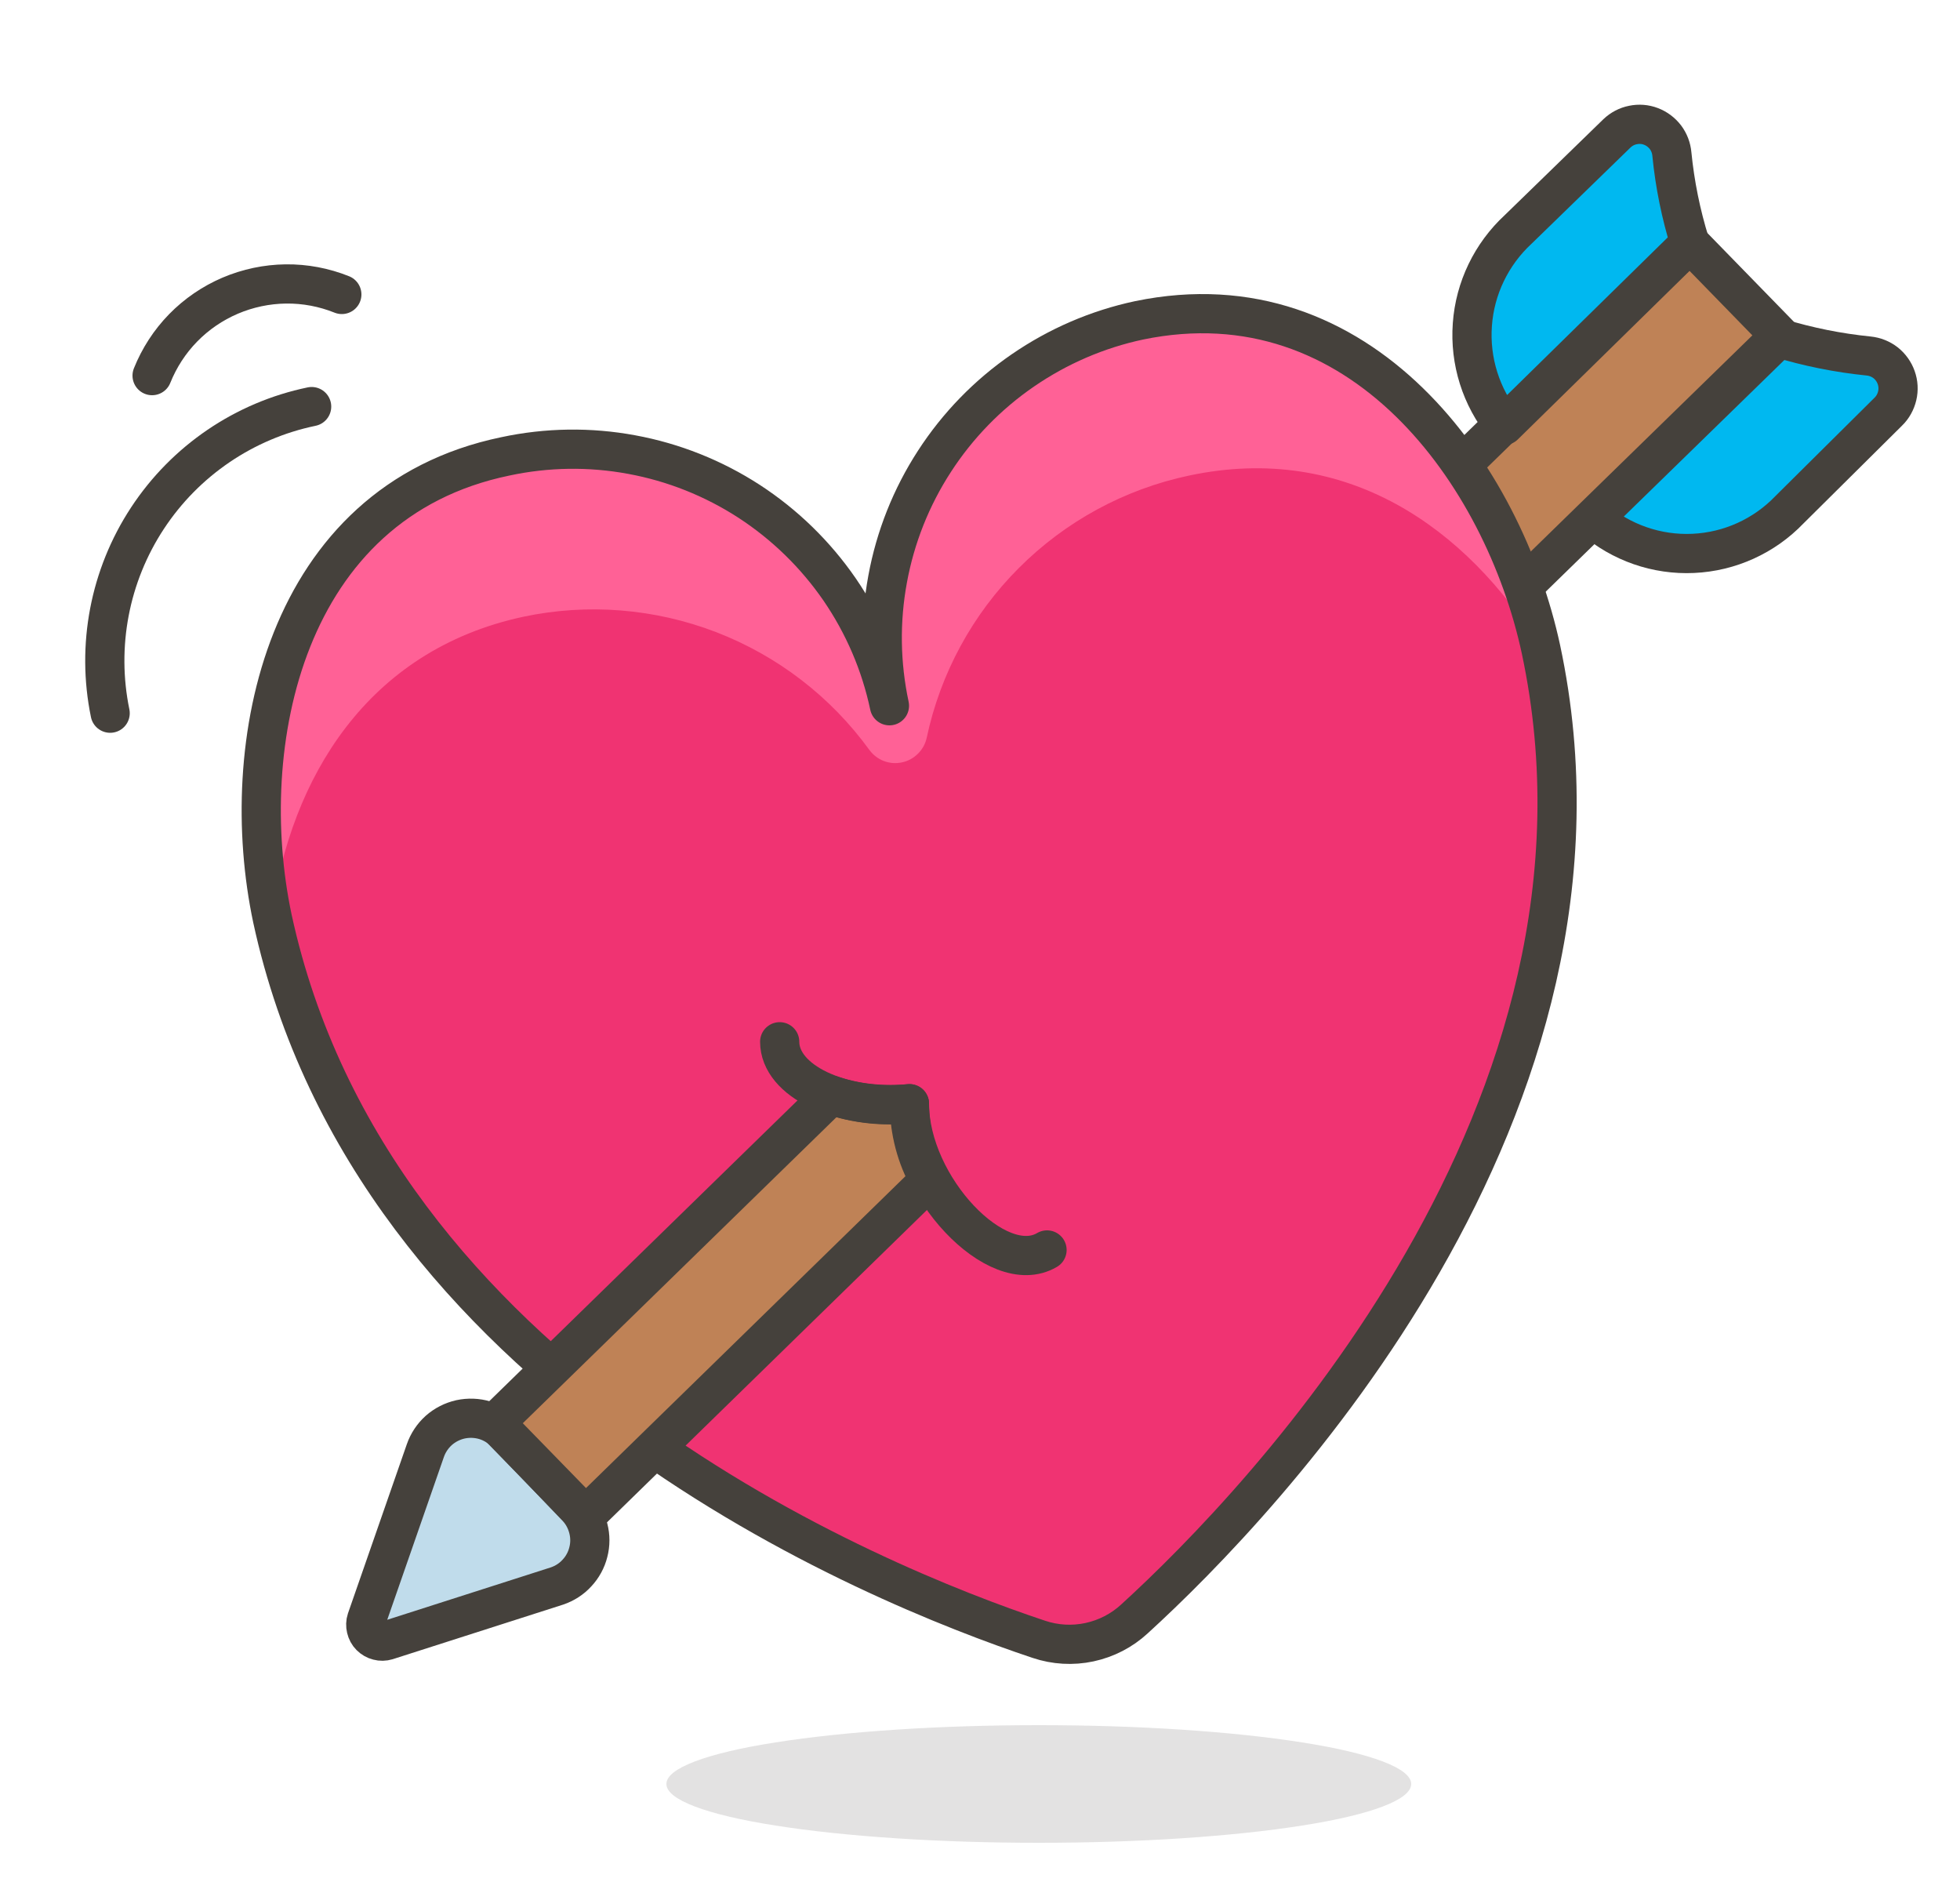 <svg width="25" height="24" viewBox="0 0 25 24" fill="none" xmlns="http://www.w3.org/2000/svg">
<g clip-path="url(#clip0_226_43566)">
<path opacity="0.15" d="M8.5 22.75C8.5 22.849 8.623 22.946 8.862 23.037C9.1 23.128 9.45 23.211 9.891 23.28C10.332 23.35 10.856 23.405 11.432 23.443C12.009 23.481 12.626 23.5 13.25 23.5C13.874 23.5 14.491 23.481 15.068 23.443C15.644 23.405 16.168 23.35 16.609 23.28C17.05 23.211 17.4 23.128 17.638 23.037C17.877 22.946 18 22.849 18 22.75C18 22.651 17.877 22.554 17.638 22.463C17.4 22.372 17.05 22.289 16.609 22.22C16.168 22.15 15.644 22.095 15.068 22.057C14.491 22.019 13.874 22 13.25 22C12.626 22 12.009 22.019 11.432 22.057C10.856 22.095 10.332 22.15 9.891 22.22C9.45 22.289 9.1 22.372 8.862 22.463C8.623 22.554 8.5 22.651 8.5 22.75Z" fill="#45413C"/>
<path d="M17.998 6.559L21.55 3.096L22.705 4.281L19.154 7.744L17.998 6.559Z" fill="#BF8256" stroke="#45413C" stroke-width="0.5" stroke-linecap="round" stroke-linejoin="round"/>
<path d="M21.325 1.965C21.318 1.887 21.29 1.813 21.243 1.75C21.195 1.688 21.132 1.64 21.058 1.612C20.985 1.584 20.906 1.578 20.829 1.594C20.752 1.609 20.682 1.646 20.625 1.7L19.365 2.925C19.023 3.241 18.813 3.675 18.78 4.139C18.746 4.604 18.891 5.064 19.185 5.425L21.555 3.1C21.44 2.73 21.363 2.35 21.325 1.965Z" fill="#00B8F0" stroke="#45413C" stroke-width="0.5" stroke-linecap="round" stroke-linejoin="round"/>
<path d="M23.835 4.54C23.914 4.548 23.989 4.578 24.051 4.626C24.113 4.675 24.16 4.741 24.186 4.815C24.213 4.89 24.217 4.97 24.199 5.047C24.181 5.124 24.142 5.195 24.085 5.25L22.825 6.5C22.503 6.836 22.063 7.036 21.598 7.057C21.133 7.079 20.677 6.92 20.325 6.615L22.69 4.31C23.063 4.424 23.447 4.501 23.835 4.54Z" fill="#00B8F0" stroke="#45413C" stroke-width="0.5" stroke-linecap="round" stroke-linejoin="round"/>
<path d="M11.345 9C11.233 8.469 11.017 7.966 10.71 7.518C10.402 7.071 10.01 6.689 9.555 6.393C9.1 6.098 8.591 5.895 8.057 5.797C7.523 5.698 6.976 5.706 6.445 5.82C3.62 6.405 3.005 9.5 3.475 11.715C4.75 17.595 11.12 20.195 13.25 20.905C13.458 20.975 13.681 20.988 13.896 20.942C14.11 20.896 14.309 20.794 14.47 20.645C16.115 19.145 20.905 14.145 19.655 8.28C19.175 6.05 17.36 3.5 14.53 4.085C13.998 4.198 13.494 4.416 13.046 4.724C12.598 5.032 12.215 5.426 11.919 5.883C11.623 6.339 11.42 6.849 11.322 7.384C11.223 7.919 11.231 8.468 11.345 9Z" fill="#F03372"/>
<path d="M15.165 6.065C14.344 6.239 13.59 6.648 12.997 7.242C12.403 7.835 11.994 8.589 11.82 9.41C11.803 9.487 11.764 9.557 11.708 9.612C11.652 9.668 11.582 9.706 11.505 9.722C11.428 9.739 11.348 9.733 11.274 9.705C11.201 9.677 11.137 9.628 11.09 9.565C10.597 8.885 9.918 8.363 9.134 8.061C8.351 7.76 7.496 7.691 6.675 7.865C4.675 8.295 3.71 9.93 3.465 11.665C3.01 9.44 3.635 6.4 6.465 5.805C7.536 5.582 8.651 5.793 9.567 6.392C10.482 6.991 11.121 7.929 11.345 9C11.12 7.928 11.328 6.81 11.925 5.892C12.522 4.974 13.459 4.329 14.53 4.1C17.34 3.5 19.145 6 19.635 8.235C18.71 6.745 17.185 5.635 15.165 6.065Z" fill="#FF6196"/>
<path d="M11.345 9C11.233 8.469 11.017 7.966 10.71 7.518C10.402 7.071 10.01 6.689 9.555 6.393C9.1 6.098 8.591 5.895 8.057 5.797C7.523 5.698 6.976 5.706 6.445 5.82C3.62 6.405 3.005 9.5 3.475 11.715C4.75 17.595 11.12 20.195 13.25 20.905C13.458 20.975 13.681 20.988 13.896 20.942C14.11 20.896 14.309 20.794 14.47 20.645C16.115 19.145 20.905 14.145 19.655 8.28C19.175 6.05 17.36 3.5 14.53 4.085C13.998 4.198 13.494 4.416 13.046 4.724C12.598 5.032 12.215 5.426 11.919 5.883C11.623 6.339 11.42 6.849 11.322 7.384C11.223 7.919 11.231 8.468 11.345 9V9Z" stroke="#45413C" stroke-width="0.5" stroke-linecap="round" stroke-linejoin="round"/>
<path d="M4.935 20.92L7.105 20.225C7.202 20.192 7.29 20.136 7.359 20.06C7.429 19.985 7.479 19.894 7.504 19.794C7.53 19.695 7.53 19.591 7.504 19.491C7.479 19.392 7.43 19.3 7.36 19.225L6.45 18.275C6.377 18.199 6.286 18.143 6.185 18.112C6.084 18.082 5.977 18.078 5.874 18.1C5.772 18.123 5.676 18.171 5.597 18.241C5.519 18.311 5.459 18.401 5.425 18.5L4.675 20.655C4.663 20.691 4.662 20.73 4.671 20.767C4.68 20.805 4.698 20.839 4.725 20.866C4.752 20.893 4.786 20.913 4.823 20.922C4.86 20.932 4.898 20.931 4.935 20.92Z" fill="#C0DCEB" stroke="#45413C" stroke-width="0.5" stroke-linecap="round" stroke-linejoin="round"/>
<path d="M11.6 14.075C11.263 14.112 10.921 14.075 10.6 13.965L6.315 18.145L7.47 19.33L11.855 15.05C11.687 14.753 11.599 14.417 11.6 14.075Z" fill="#BF8256" stroke="#45413C" stroke-width="0.5" stroke-linecap="round" stroke-linejoin="round"/>
<path d="M9.945 13.285C9.945 13.785 10.72 14.155 11.6 14.075C11.6 15.135 12.72 16.315 13.355 15.94" stroke="#45413C" stroke-width="0.5" stroke-linecap="round" stroke-linejoin="round"/>
<path d="M3.975 5.185C3.116 5.363 2.363 5.875 1.881 6.608C1.399 7.341 1.228 8.236 1.405 9.095" stroke="#45413C" stroke-width="0.5" stroke-linecap="round" stroke-linejoin="round"/>
<path d="M4.36 3.755C4.133 3.664 3.891 3.618 3.646 3.621C3.402 3.624 3.16 3.675 2.935 3.771C2.711 3.867 2.507 4.006 2.336 4.181C2.165 4.356 2.031 4.563 1.94 4.79" stroke="#45413C" stroke-width="0.5" stroke-linecap="round" stroke-linejoin="round"/>
</g>
<defs>
<clipPath id="clip0_226_43566">
<rect width="24" height="24" fill="white" transform="translate(0.75)"/>
</clipPath>
</defs>
</svg>
